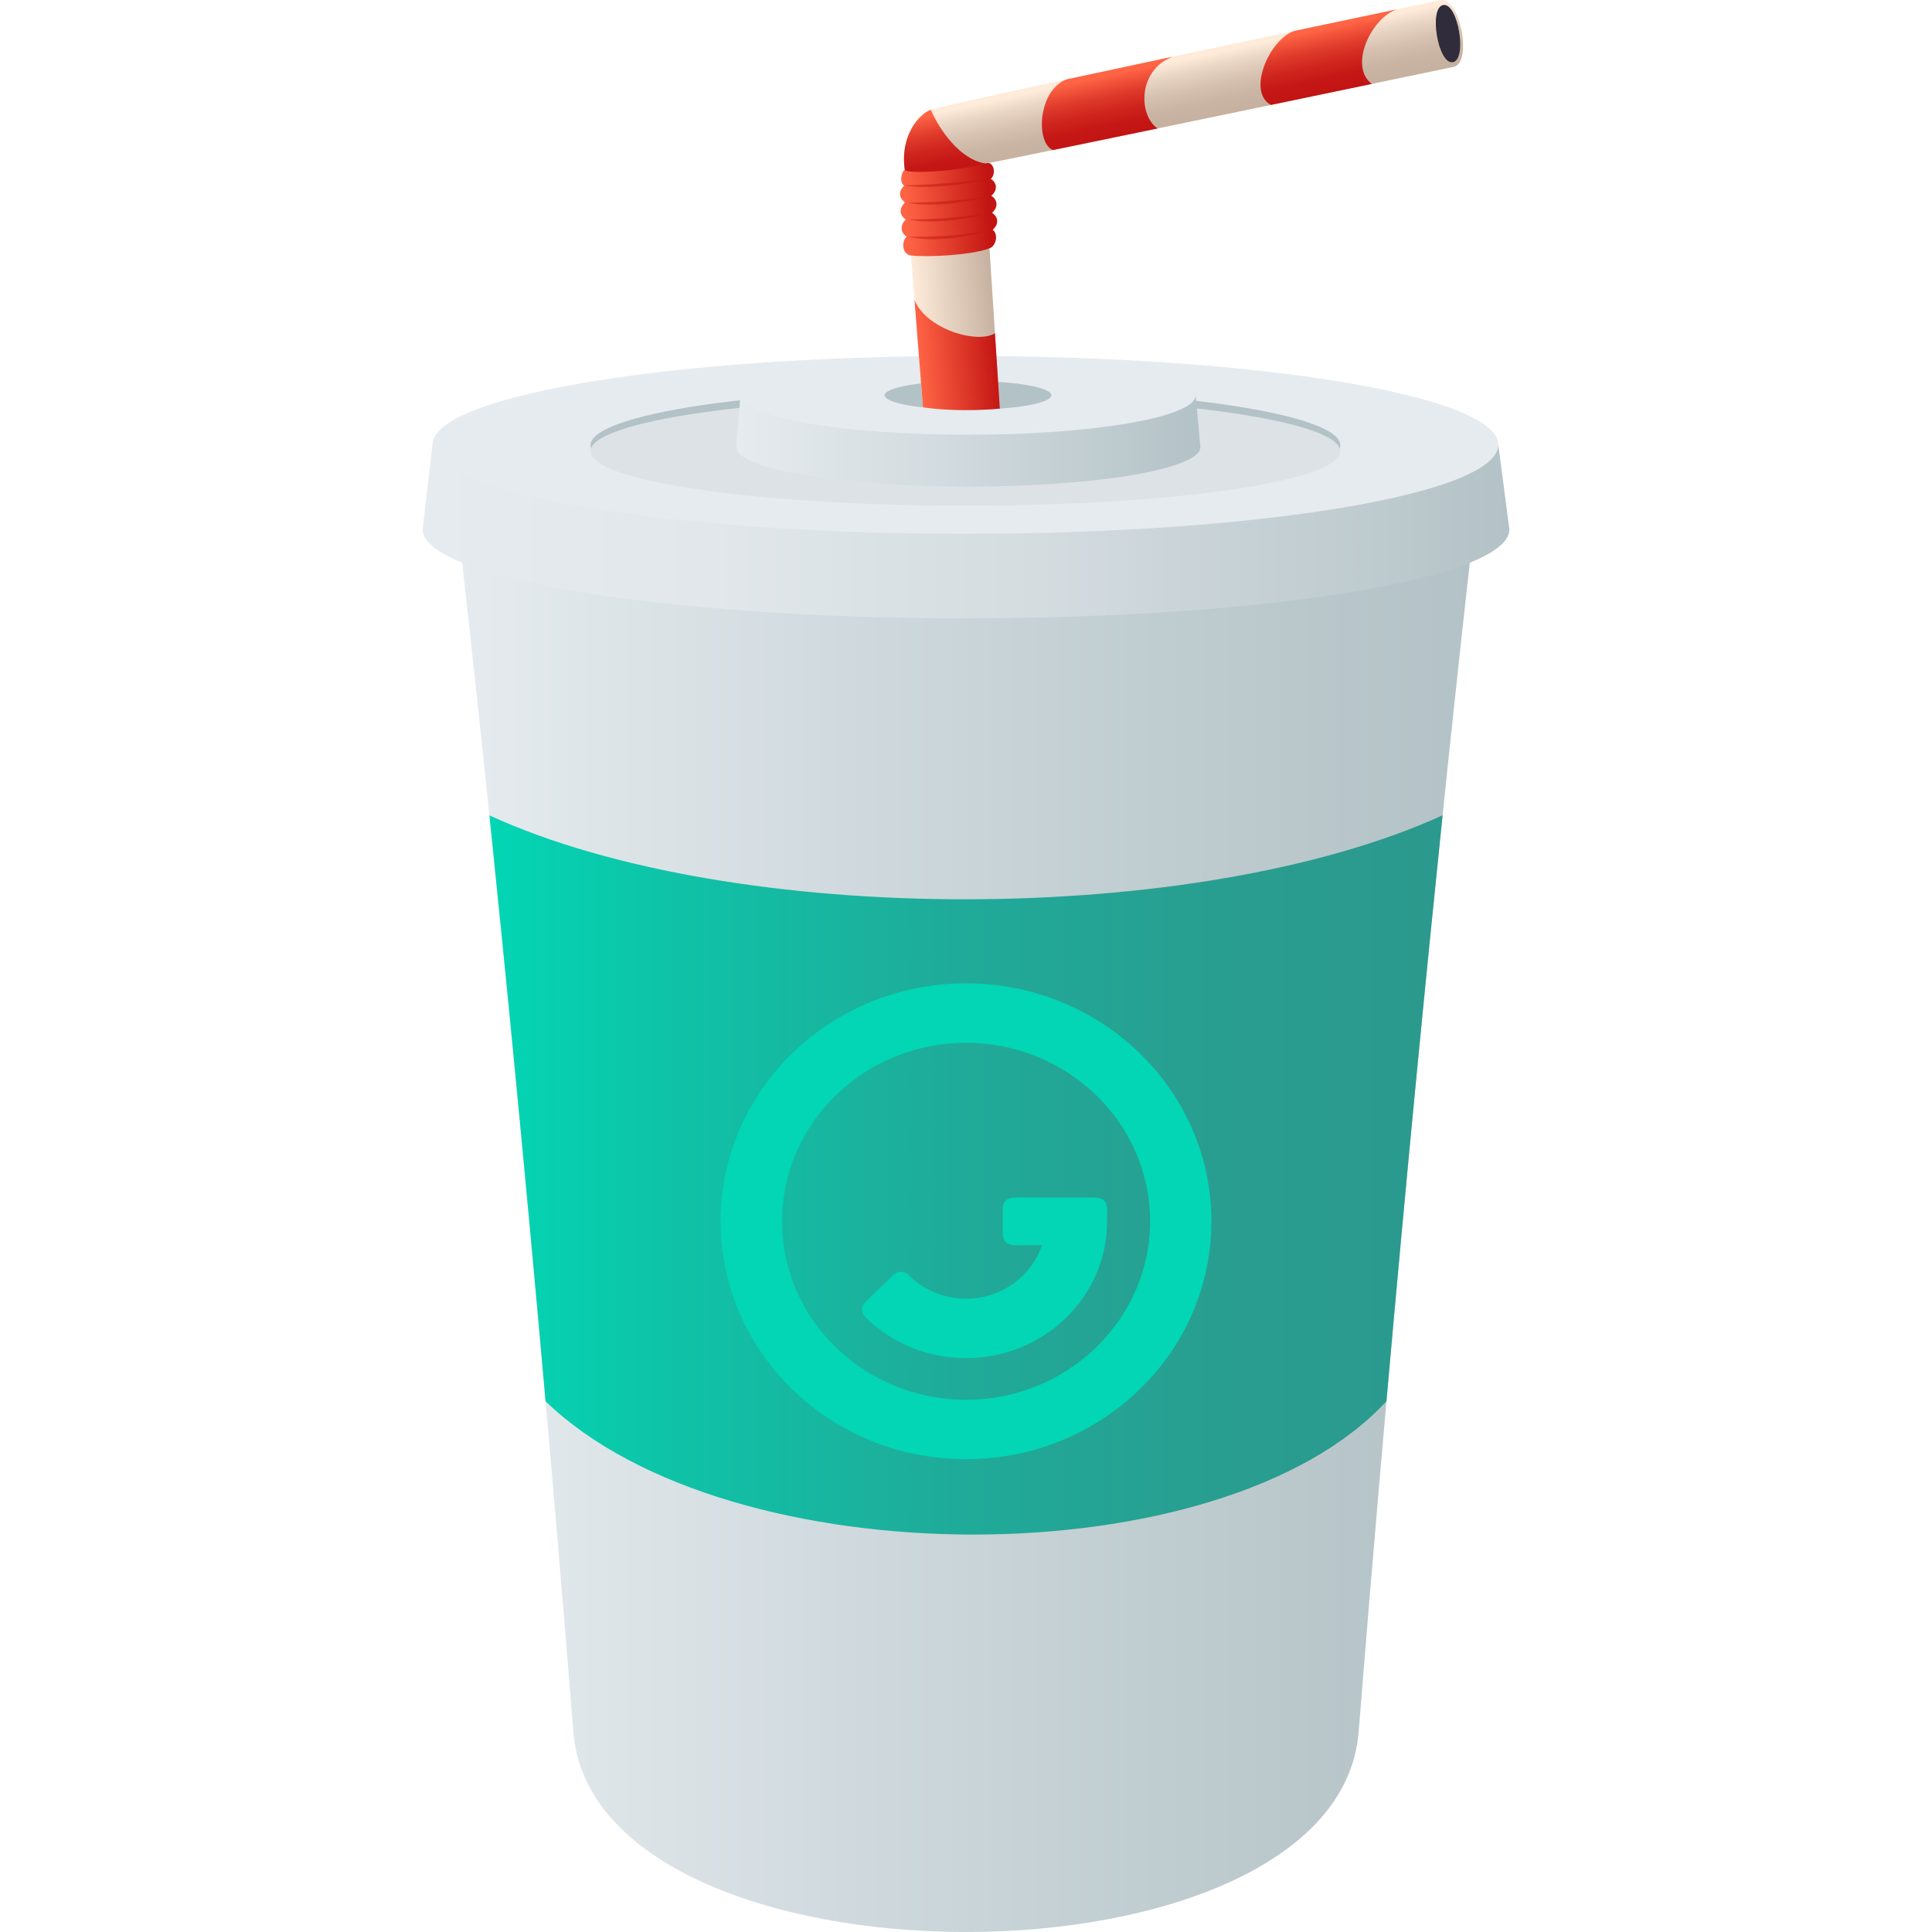 <svg xmlns="http://www.w3.org/2000/svg" xml:space="preserve" style="enable-background:new 0 0 64 64" viewBox="0 0 64 64"><linearGradient id="a" x1="15.055" x2="48.945" y1="40.208" y2="40.208" gradientUnits="userSpaceOnUse"><stop offset="0" style="stop-color:#e6ebef"/><stop offset=".049" style="stop-color:#e3e9ed"/><stop offset=".667" style="stop-color:#c0cdd1"/><stop offset="1" style="stop-color:#b3c2c6"/></linearGradient><path d="M45.007 57.371c-.708 8.84-25.31 8.838-26.014 0-1.888-23.67-3.938-40.956-3.938-40.956h33.89S46.895 33.7 45.007 57.37z" style="fill:url(#a)"/><linearGradient id="b" x1="16.212" x2="47.788" y1="38.921" y2="38.921" gradientUnits="userSpaceOnUse"><stop offset="0" style="stop-color:#02d6b4"/><stop offset=".197" style="stop-color:#0fc2a7"/><stop offset=".486" style="stop-color:#1fab99"/><stop offset=".759" style="stop-color:#289e90"/><stop offset="1" style="stop-color:#2b998d"/></linearGradient><path d="M16.212 27.01c.525 5.06 1.179 11.7 1.86 19.409 6.099 5.896 22.438 5.88 27.856-.002.68-7.709 1.335-14.348 1.86-19.41-8.1 3.696-23.473 3.725-31.576.003z" style="fill:url(#b)"/><linearGradient id="c" x1="14" x2="50" y1="17.609" y2="17.609" gradientUnits="userSpaceOnUse"><stop offset="0" style="stop-color:#e6ebef"/><stop offset=".267" style="stop-color:#e1e7eb"/><stop offset=".567" style="stop-color:#d4dce0"/><stop offset=".883" style="stop-color:#bdcace"/><stop offset="1" style="stop-color:#b3c2c6"/></linearGradient><path d="M50 17.535c0 1.626-8.059 2.948-18.001 2.948-9.94 0-17.999-1.322-17.999-2.948l.327-2.8h35.306l.367 2.8z" style="fill:url(#c)"/><path d="M49.633 14.736c0 1.627-7.903 2.947-17.653 2.947-9.747 0-17.653-1.32-17.653-2.947 0-1.626 7.907-2.944 17.653-2.944 9.751 0 17.653 1.318 17.653 2.944z" style="fill:#e6ebef"/><path d="M44.4 14.752c0 1.034-5.56 1.872-12.42 1.872-6.858 0-12.42-.838-12.42-1.872 0-1.033 5.563-1.87 12.42-1.87 6.86 0 12.42.837 12.42 1.87z" style="fill:#b3c2c6"/><path d="M44.4 14.949c0 .996-5.56 1.803-12.42 1.803-6.858 0-12.42-.808-12.42-1.803 0-.995 5.563-1.802 12.42-1.802 6.86 0 12.42.807 12.42 1.802z" style="fill:#dde2e6"/><linearGradient id="d" x1="24.387" x2="39.764" y1="14.607" y2="14.607" gradientUnits="userSpaceOnUse"><stop offset="0" style="stop-color:#e6ebef"/><stop offset=".445" style="stop-color:#d2dbdf"/><stop offset="1" style="stop-color:#b3c2c6"/></linearGradient><path d="M39.764 14.814c0 .72-3.445 1.305-7.69 1.305-4.246 0-7.687-.585-7.687-1.305l.142-1.72h15.079l.156 1.72z" style="fill:url(#d)"/><path d="M32.07 11.792c4.162 0 7.538.585 7.538 1.304 0 .721-3.376 1.306-7.539 1.306-4.167 0-7.541-.585-7.541-1.306 0-.72 3.375-1.304 7.541-1.304z" style="fill:#e6ebef"/><path d="M32.068 12.617c1.525 0 2.761.214 2.761.477 0 .265-1.236.479-2.76.479-1.527 0-2.763-.215-2.763-.479 0-.263 1.236-.477 2.762-.477z" style="fill:#b3c2c6"/><linearGradient id="e" x1="32.99" x2="30.365" y1="10.878" y2="11.107" gradientUnits="userSpaceOnUse"><stop offset="0" style="stop-color:#c6b1a0"/><stop offset="1" style="stop-color:#ffebd9"/></linearGradient><path d="m30.178 8.462.397 5.03c1.245.18 2.545.043 2.545.043l-.342-5.308-2.6.235z" style="fill:url(#e)"/><linearGradient id="f" x1="33.055" x2="30.43" y1="11.618" y2="11.847" gradientUnits="userSpaceOnUse"><stop offset="0" style="stop-color:#c21413"/><stop offset=".048" style="stop-color:#c51815"/><stop offset="1" style="stop-color:#ff6445"/></linearGradient><path d="m30.294 9.935.281 3.558c1.245.18 2.545.042 2.545.042l-.161-2.495c-.577.364-2.28-.134-2.665-1.105z" style="fill:url(#f)"/><linearGradient id="g" x1="32.776" x2="29.984" y1="6.834" y2="7.063" gradientUnits="userSpaceOnUse"><stop offset="0" style="stop-color:#c21413"/><stop offset=".048" style="stop-color:#c51815"/><stop offset="1" style="stop-color:#ff6445"/></linearGradient><path d="M29.972 5.63c-.118.059-.186.43-.016.514-.195.2-.19.39.021.563-.198.207-.188.395.026.57-.175.155-.194.415.028.56-.177.173-.151.59.147.626.513.062 1.98-.003 2.6-.236.235-.088.294-.488.106-.615.207-.174.197-.423-.021-.563.204-.176.195-.423-.025-.564.21-.173.202-.426-.02-.563.16-.112.137-.474-.064-.524-.304-.076-2.537.11-2.782.232z" style="fill:url(#g)"/><path d="M29.956 6.144s.957.204 2.861-.222c-1.547.193-2.86.222-2.86.222zm.104.566s.925.25 2.728-.209c-1.47.228-2.728.21-2.728.21zm.03.557s.925.252 2.727-.21c-1.469.231-2.728.21-2.728.21zm0 .569s.94.305 2.727-.21c-1.461.274-2.728.21-2.728.21z" style="opacity:.5;fill:#c21413"/><linearGradient id="h" x1="263.626" x2="263.923" y1="23.887" y2="25.929" gradientTransform="scale(1 -1) rotate(20.481 228.798 -610.801)" gradientUnits="userSpaceOnUse"><stop offset="0" style="stop-color:#c6b1a0"/><stop offset=".256" style="stop-color:#cab5a4"/><stop offset=".525" style="stop-color:#d7c2b1"/><stop offset=".8" style="stop-color:#ebd7c5"/><stop offset="1" style="stop-color:#ffebd9"/></linearGradient><path d="M47.725.005s-15.97 3.34-16.89 3.633c-.342.109-1.03.802-.863 1.992.016.119 1.611-.026 2.782-.232 1.02-.18 15.392-3.181 15.392-3.181.643-.113.22-2.332-.42-2.212z" style="fill:url(#h)"/><linearGradient id="i" x1="268.644" x2="268.941" y1="23.16" y2="25.197" gradientTransform="scale(1 -1) rotate(20.481 228.798 -610.801)" gradientUnits="userSpaceOnUse"><stop offset="0" style="stop-color:#c21413"/><stop offset=".216" style="stop-color:#c51816"/><stop offset=".444" style="stop-color:#cf251e"/><stop offset=".678" style="stop-color:#df3a2b"/><stop offset=".913" style="stop-color:#f5573d"/><stop offset="1" style="stop-color:#ff6445"/></linearGradient><path d="M42.878 1.024c-.83.275-1.584 2.015-.778 2.452l3.345-.696c-.772-.572-.034-2.178.824-2.47l-3.39.714z" style="fill:url(#i)"/><linearGradient id="j" x1="261.248" x2="261.545" y1="24.236" y2="26.277" gradientTransform="scale(1 -1) rotate(20.481 228.798 -610.801)" gradientUnits="userSpaceOnUse"><stop offset="0" style="stop-color:#c21413"/><stop offset=".216" style="stop-color:#c51816"/><stop offset=".444" style="stop-color:#cf251e"/><stop offset=".678" style="stop-color:#df3a2b"/><stop offset=".913" style="stop-color:#f5573d"/><stop offset="1" style="stop-color:#ff6445"/></linearGradient><path d="M35.34 2.627c-.948.343-1.048 2.087-.465 2.345l3.471-.716c-.642-.444-.658-1.947.508-2.38l-3.514.751z" style="fill:url(#j)"/><linearGradient id="k" x1="255.541" x2="255.834" y1="25.056" y2="27.074" gradientTransform="scale(1 -1) rotate(20.481 228.798 -610.801)" gradientUnits="userSpaceOnUse"><stop offset="0" style="stop-color:#c21413"/><stop offset=".216" style="stop-color:#c51816"/><stop offset=".444" style="stop-color:#cf251e"/><stop offset=".678" style="stop-color:#df3a2b"/><stop offset=".913" style="stop-color:#f5573d"/><stop offset="1" style="stop-color:#ff6445"/></linearGradient><path d="M30.836 3.638c-.343.109-1.032.802-.864 1.992.016.115 1.564.091 2.678-.215-.846-.12-1.533-1.12-1.814-1.777z" style="fill:url(#k)"/><path d="M48.126 2.06c-.492.084-.808-1.807-.317-1.894.49-.082.808 1.81.317 1.895z" style="fill:#302c3b"/><path d="M32 34.544c3.362.001 6.097 2.653 6.097 5.912 0 3.26-2.735 5.913-6.097 5.914-3.361 0-6.096-2.655-6.095-5.913-.001-3.26 2.734-5.913 6.095-5.913zm0-1.969c-4.489-.001-8.128 3.53-8.13 7.881.002 4.357 3.643 7.883 8.13 7.881 4.489 0 8.128-3.524 8.13-7.88-.002-4.352-3.641-7.882-8.13-7.882z" style="fill:#02d6b4"/><path d="M33.628 41.246c-.275 0-.41-.129-.41-.394v-.79c0-.263.136-.392.41-.392h2.64c.274-.001.407.13.406.395v.392c0 2.505-2.092 4.532-4.674 4.532a4.732 4.732 0 0 1-3.303-1.326c-.191-.188-.191-.371-.001-.56l.862-.835c.191-.186.382-.186.572 0a2.686 2.686 0 0 0 1.87.753c1.175 0 2.172-.747 2.516-1.774h-.888z" style="fill:#02d6b4"/></svg>